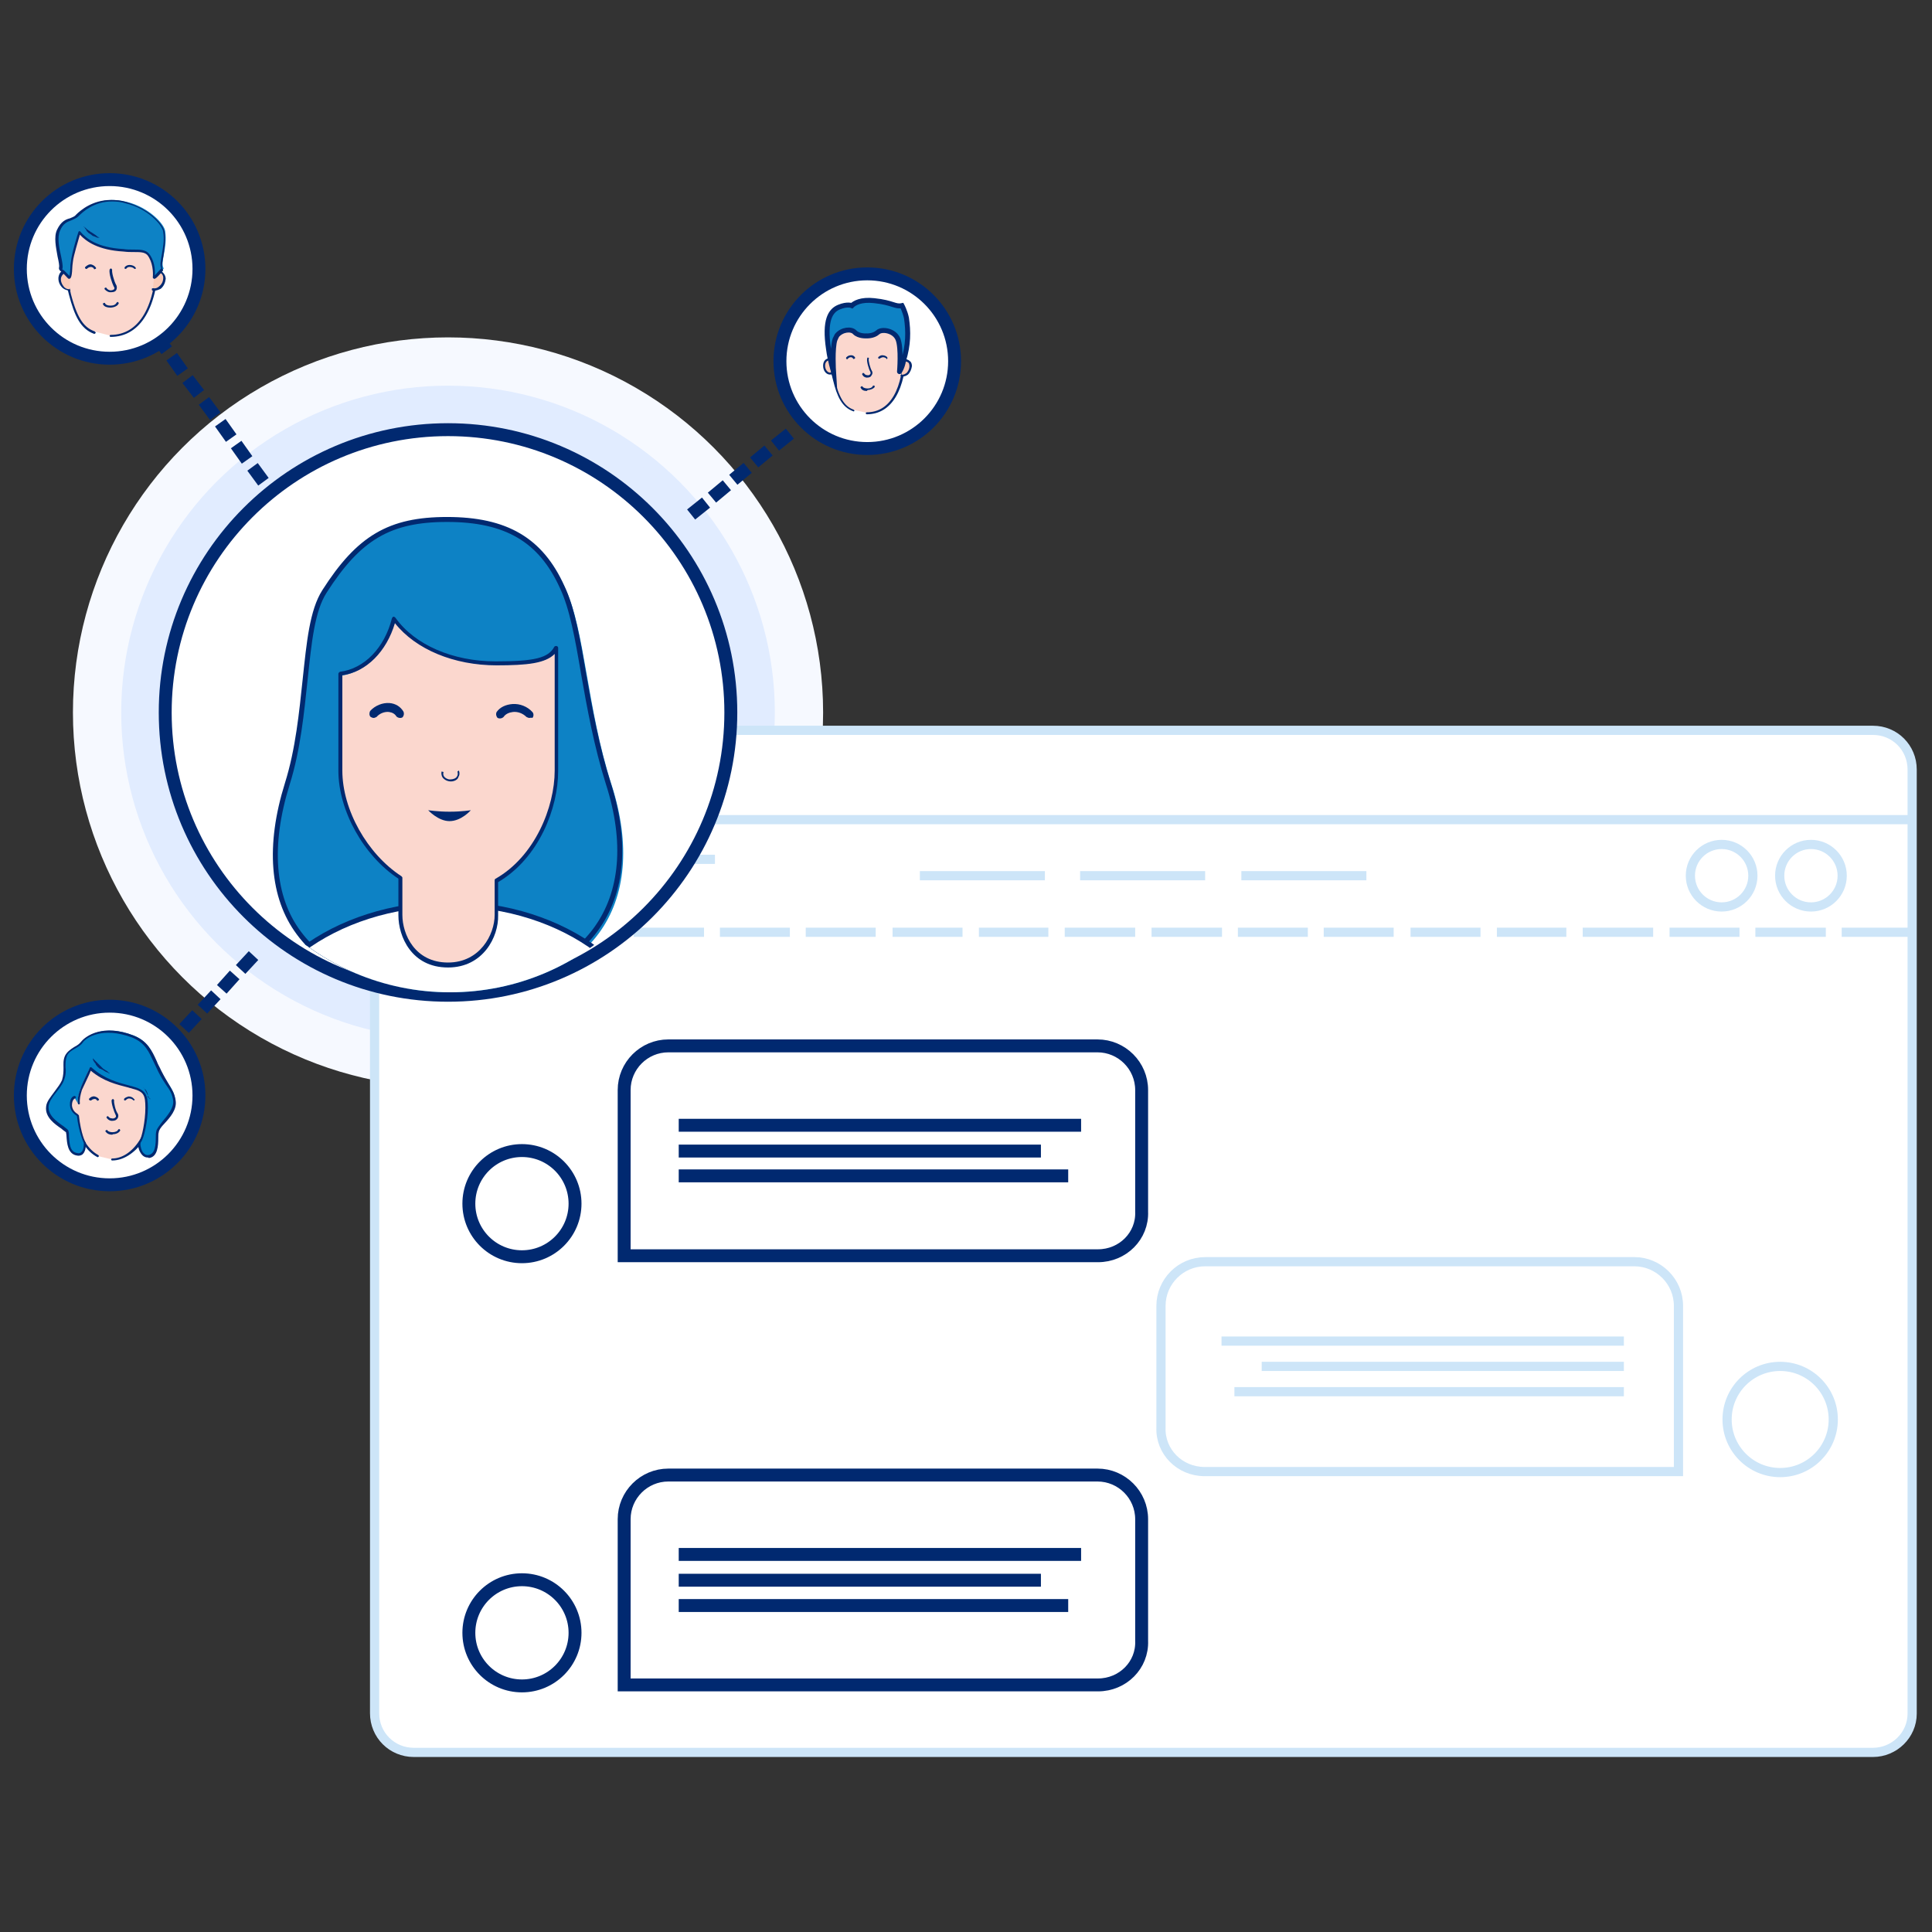 <?xml version="1.0" encoding="utf-8"?>
<!-- Generator: Adobe Illustrator 26.5.0, SVG Export Plug-In . SVG Version: 6.00 Build 0)  -->
<svg version="1.1" id="Calque_1" xmlns="http://www.w3.org/2000/svg" xmlns:xlink="http://www.w3.org/1999/xlink" x="0px" y="0px"
	 viewBox="0 0 389.4 389.4" style="enable-background:new 0 0 389.4 389.4;" xml:space="preserve">
<rect x="0" y="0" width="389.4" height="389.4" fill="#333333" stroke="none"/>
<style type="text/css">
	.st0{fill:#F6F9FF;}
	.st1{fill:#E1ECFF;stroke:#E1ECFF;stroke-width:2.739;stroke-miterlimit:22.222;}
	.st2{fill:#FFFFFF;stroke:#CDE5F8;stroke-width:1.853;stroke-miterlimit:10;}
	.st3{fill:none;stroke:#CDE5F8;stroke-width:1.853;stroke-miterlimit:10;}
	.st4{fill:#F7CDCD;}
	.st5{fill:#F7F7CD;}
	.st6{fill:#D8F7CD;}
	.st7{fill:#FFFFFF;stroke:#012970;stroke-width:2.603;stroke-miterlimit:10;}
	.st8{fill:none;stroke:#012970;stroke-width:2.603;stroke-miterlimit:10;}
	.st9{fill:#F2F2F4;}
	.st10{clip-path:url(#SVGID_00000130608034631212525530000000217726215353454507_);}
	.st11{fill:#0D82C5;}
	.st12{fill:none;stroke:#012970;stroke-miterlimit:10;}
	.st13{fill:#FFFFFF;stroke:#012970;stroke-miterlimit:10;}
	.st14{fill:#FBD7CE;}
	.st15{fill:#012970;}
	.st16{fill:#FACAB8;}
	.st17{fill:#0D82C5;stroke:#012970;stroke-miterlimit:10;}
	.st18{fill:#EDEFF0;}
	.st19{fill:#5C5C74;}
	.st20{fill:#0082C8;}
</style>
<circle class="st0" cx="90.3" cy="143.6" r="75.6"/>
<circle class="st1" cx="90.3" cy="143.6" r="64.5"/>
<path id="XMLID_1_" class="st2" d="M377.5,353.2H83.4c-4.4,0-7.9-3.5-7.9-7.9V155.1c0-4.4,3.5-7.9,7.9-7.9h294.1
	c4.4,0,7.9,3.5,7.9,7.9v190.3C385.4,349.7,381.8,353.2,377.5,353.2z"/>
<line id="XMLID_3_" class="st3" x1="75.5" y1="165.2" x2="385.3" y2="165.2"/>
<g id="XMLID_22_">
	<line id="XMLID_4_" class="st3" x1="75.5" y1="187.9" x2="89.6" y2="187.9"/>
	<line id="XMLID_5_" class="st3" x1="92.8" y1="187.9" x2="107" y2="187.9"/>
	<line id="XMLID_6_" class="st3" x1="110.3" y1="187.9" x2="124.3" y2="187.9"/>
	<line id="XMLID_7_" class="st3" x1="127.7" y1="187.9" x2="141.9" y2="187.9"/>
	<line id="XMLID_8_" class="st3" x1="145.1" y1="187.9" x2="159.2" y2="187.9"/>
	<line id="XMLID_9_" class="st3" x1="162.4" y1="187.9" x2="176.5" y2="187.9"/>
	<line id="XMLID_10_" class="st3" x1="179.9" y1="187.9" x2="194" y2="187.9"/>
	<line id="XMLID_11_" class="st3" x1="197.3" y1="187.9" x2="211.3" y2="187.9"/>
	<line id="XMLID_12_" class="st3" x1="214.6" y1="187.9" x2="228.8" y2="187.9"/>
	<line id="XMLID_13_" class="st3" x1="232.1" y1="187.9" x2="246.3" y2="187.9"/>
	<line id="XMLID_14_" class="st3" x1="249.5" y1="187.9" x2="263.6" y2="187.9"/>
	<line id="XMLID_15_" class="st3" x1="266.8" y1="187.9" x2="280.9" y2="187.9"/>
	<line id="XMLID_16_" class="st3" x1="284.3" y1="187.9" x2="298.4" y2="187.9"/>
	<line id="XMLID_17_" class="st3" x1="301.7" y1="187.9" x2="315.7" y2="187.9"/>
	<line id="XMLID_18_" class="st3" x1="319" y1="187.9" x2="333.2" y2="187.9"/>
	<line id="XMLID_19_" class="st3" x1="336.5" y1="187.9" x2="350.6" y2="187.9"/>
	<line id="XMLID_20_" class="st3" x1="353.8" y1="187.9" x2="368" y2="187.9"/>
	<line id="XMLID_21_" class="st3" x1="371.2" y1="187.9" x2="385.3" y2="187.9"/>
</g>
<circle id="XMLID_26_" class="st2" cx="96.8" cy="176.5" r="6.3"/>
<circle id="XMLID_00000120558646194855297400000018166043636921373846_" class="st2" cx="365" cy="176.5" r="6.3"/>
<circle id="XMLID_00000075854160762752694730000013978288709016698538_" class="st2" cx="347" cy="176.5" r="6.3"/>
<circle id="XMLID_00000114051642014884572460000014279742728308498366_" class="st4" cx="84.3" cy="156.2" r="3.1"/>
<circle id="XMLID_00000179623157991068712510000002395698105601208245_" class="st5" cx="94.7" cy="156.2" r="3.1"/>
<circle id="XMLID_00000170264719445468339520000006484152467548312983_" class="st6" cx="105.1" cy="156.2" r="3.1"/>
<circle id="XMLID_00000057857792478385793240000002036698289347734958_" class="st7" cx="105.2" cy="242.6" r="10.7"/>
<line id="XMLID_31_" class="st3" x1="112" y1="173.2" x2="144.1" y2="173.2"/>
<line id="XMLID_00000085248941846951043270000003177042047076839095_" class="st3" x1="112" y1="179.9" x2="131.9" y2="179.9"/>
<line id="XMLID_00000114792753560511601660000009253417718432489617_" class="st3" x1="185.4" y1="176.5" x2="210.6" y2="176.5"/>
<line id="XMLID_00000026848759662957420180000007016971226254738618_" class="st3" x1="217.7" y1="176.5" x2="242.9" y2="176.5"/>
<line id="XMLID_00000098187852567985571060000003170025214266454719_" class="st3" x1="250.2" y1="176.5" x2="275.4" y2="176.5"/>
<path class="st7" d="M221.3,253.1h-95.5v-33.4c0-4.9,4-8.9,8.9-8.9h86.5c4.9,0,8.9,4,8.9,8.9v24.5
	C230.3,249.1,226.3,253.1,221.3,253.1z"/>
<line id="XMLID_00000143612912964526665250000010179446003433139089_" class="st8" x1="136.8" y1="226.8" x2="217.9" y2="226.8"/>
<line id="XMLID_00000121255648522352320820000008650287254164484226_" class="st8" x1="136.8" y1="232" x2="209.8" y2="232"/>
<line id="XMLID_00000165208942795314229190000017021368771400079016_" class="st8" x1="136.8" y1="237" x2="215.3" y2="237"/>
<circle id="XMLID_00000088117415074071188100000013999514266586247311_" class="st3" cx="358.8" cy="286.1" r="10.7"/>
<path class="st3" d="M242.8,296.6h95.5v-33.4c0-4.9-4-8.9-8.9-8.9h-86.5c-4.9,0-8.9,4-8.9,8.9v24.5
	C233.8,292.6,237.8,296.6,242.8,296.6z"/>
<line id="XMLID_00000075130512369806612470000012382573360775764103_" class="st3" x1="246.2" y1="270.3" x2="327.3" y2="270.3"/>
<line id="XMLID_00000061466927185055404750000004120448486184785046_" class="st3" x1="254.3" y1="275.4" x2="327.3" y2="275.4"/>
<line id="XMLID_00000118392782202307000180000000796437737773241766_" class="st3" x1="248.8" y1="280.5" x2="327.3" y2="280.5"/>
<circle id="XMLID_00000085973234539828094150000002937959451201990292_" class="st7" cx="105.2" cy="329.1" r="10.7"/>
<path class="st7" d="M221.3,339.6h-95.5v-33.4c0-4.9,4-8.9,8.9-8.9h86.5c4.9,0,8.9,4,8.9,8.9v24.5
	C230.3,335.6,226.3,339.6,221.3,339.6z"/>
<line id="XMLID_00000134931589537178564580000012140267334834282635_" class="st8" x1="136.8" y1="313.3" x2="217.9" y2="313.3"/>
<line id="XMLID_00000137812502373987030230000001659958843082870161_" class="st8" x1="136.8" y1="318.5" x2="209.8" y2="318.5"/>
<line id="XMLID_00000072974432247493710040000009809642984185988763_" class="st8" x1="136.8" y1="323.6" x2="215.3" y2="323.6"/>
<g>
	<circle id="XMLID_1138_" class="st9" cx="90.3" cy="143.6" r="57"/>
	<circle id="XMLID_382_" class="st7" cx="90.3" cy="143.6" r="57"/>
	<g id="XMLID_1137_">
		<g>
			<g>
				<g>
					<g>
						<g>
							<defs>
								<circle id="SVGID_1_" cx="90.7" cy="151" r="49"/>
							</defs>
							<clipPath id="SVGID_00000001664889397263486660000015077919258556700567_">
								<use xlink:href="#SVGID_1_"  style="overflow:visible;"/>
							</clipPath>
							<g id="XMLID_1120_" style="clip-path:url(#SVGID_00000001664889397263486660000015077919258556700567_);">
								<path id="XMLID_1068_" class="st11" d="M123.3,158.3c7.6,23.8-3.6,41.8-32.9,41.8c-30.9,0-39.9-18-32.6-41.8
									c4.6-15,2.8-31.4,7.5-38.8c6.7-10.6,12.8-14.7,25-14.7c11.6,0,18.9,3.7,23.7,14C117.9,127,118.3,142.9,123.3,158.3z"/>
								<path id="XMLID_1065_" class="st12" d="M90.1,104.7c-11.6,0-17.8,3.7-24.7,14.5c-2.5,3.9-3.1,10.3-3.9,17.8
									c-0.7,6.5-1.4,14-3.6,21c-3.9,12.5-3,22.9,2.3,30c5.5,7.5,15.6,11.2,29.9,11.2c14,0,24.3-4.1,30-11.9
									c5.4-7.4,6.3-17.6,2.5-29.4c-2.4-7.6-3.8-15.4-5-22.2c-1.2-7.1-2.3-13.2-4.3-17.4C109,108.8,102,104.7,90.1,104.7z"/>
								<path id="XMLID_1064_" class="st13" d="M48.5,213.9c0-17.5,18.9-31.7,42.1-31.7s42.1,14.2,42.1,31.7"/>
								<path id="XMLID_1063_" class="st14" d="M100.1,134c-9,0-16.8-3.7-20.6-9c-1.5,6.1-5.7,10.5-10.8,11.2c0,5.6,0,14.6,0,19.5
									c0,7.5,4.7,16.9,12.1,21.6v7.5c0,4.2,2.6,10.1,9.6,10.1c6.7,0,9.8-5.9,9.8-10.1v-7c7.9-4.5,12.1-14.3,12.1-22.1
									c0-7.5,0-24.6,0-24.6c0-0.1,0-0.1,0-0.2C111,133.3,107.8,134,100.1,134z"/>
								<path id="XMLID_1060_" class="st15" d="M90.3,195c-7.4,0-10-6.3-10-10.5v-7.4c-7-4.6-12.1-13.7-12.1-21.8v-19.5
									c0-0.2,0.2-0.3,0.3-0.4c4.9-0.6,9-4.8,10.5-10.8c0.1-0.2,0.2-0.3,0.3-0.3c0.2,0,0.3,0.1,0.4,0.2c3.9,5.5,11.6,8.8,20.2,8.8
									c7.9,0,10.6-0.7,11.8-2.9c0.1-0.2,0.3-0.2,0.5-0.2c0.2,0.1,0.3,0.2,0.3,0.4v0.2v24.6c0,7.4-3.8,17.5-12.1,22.4v6.7
									C100.5,188.8,97.4,195,90.3,195z M69,136.1v19.2c0,7.9,5,16.8,11.9,21.3c0.1,0.1,0.2,0.2,0.2,0.3v7.5c0,3.9,2.5,9.6,9.2,9.6
									c6.4,0,9.4-5.6,9.4-9.6v-7c0-0.1,0.1-0.3,0.2-0.3c7.9-4.5,11.9-14.4,11.9-21.8v-23.5c-1.9,1.9-5.5,2.3-11.7,2.3
									c-8.6,0-16.3-3.2-20.5-8.5C77.9,131.3,73.9,135.4,69,136.1z"/>
								<g id="XMLID_1058_">
									<path id="XMLID_1059_" class="st15" d="M94.9,163.3c0,0-1.9,2.2-4.3,2.2c-2.3,0-4.3-2.2-4.3-2.2s1.9,0.3,4.3,0.3
										C93.1,163.6,94.9,163.3,94.9,163.3z"/>
								</g>
								<g id="XMLID_1035_">
									<path id="XMLID_1057_" class="st15" d="M90.9,157.5L90.9,157.5c-0.7,0-1.3-0.3-1.7-0.8c-0.2-0.3-0.3-0.8-0.2-1.2l0.4,0.1
										c-0.1,0.3-0.1,0.6,0.1,0.9c0.2,0.3,0.7,0.6,1.2,0.6c0.6,0,1.2-0.2,1.4-0.6c0.2-0.3,0.2-0.6,0.1-1l0.3-0.2
										c0.2,0.6,0.1,1-0.1,1.3C92.3,157.1,91.6,157.5,90.9,157.5z"/>
								</g>
								<g id="XMLID_1033_">
									<path id="XMLID_1034_" class="st15" d="M75.3,144.7c-0.2,0-0.4-0.1-0.6-0.2c-0.3-0.3-0.3-0.8-0.1-1.2
										c1-1.1,2.5-1.7,3.9-1.6c1.2,0.1,2.2,0.7,2.8,1.7c0.2,0.4,0.1,0.9-0.2,1.2c-0.4,0.2-0.9,0.1-1.2-0.2
										c-0.3-0.5-0.8-0.8-1.5-0.9c-0.9-0.1-1.9,0.3-2.5,1C75.7,144.6,75.5,144.7,75.3,144.7z"/>
								</g>
								<g id="XMLID_1029_">
									<path id="XMLID_1031_" class="st15" d="M106.7,144.7c-0.2,0-0.4-0.1-0.6-0.2c-0.7-0.7-1.7-1.1-2.7-1
										c-0.8,0.1-1.5,0.4-1.9,1c-0.3,0.3-0.8,0.4-1.2,0.2c-0.3-0.3-0.4-0.8-0.2-1.2c0.7-1,1.9-1.5,3.2-1.6c1.5-0.1,3,0.5,4,1.6
										c0.3,0.3,0.3,0.9,0,1.2C107.1,144.6,106.9,144.7,106.7,144.7z"/>
								</g>
							</g>
						</g>
					</g>
				</g>
			</g>
		</g>
	</g>
	<g id="XMLID_1140_">
		<line id="XMLID_1141_" class="st8" x1="53.1" y1="97.1" x2="50.9" y2="94.1"/>
		<line id="XMLID_1142_" class="st8" x1="49.8" y1="92.7" x2="47.6" y2="89.6"/>
		<line id="XMLID_1143_" class="st8" x1="46.6" y1="88.3" x2="44.4" y2="85.2"/>
		<line id="XMLID_1144_" class="st8" x1="43.4" y1="83.9" x2="41.1" y2="80.8"/>
		<line id="XMLID_1145_" class="st8" x1="40.1" y1="79.4" x2="37.8" y2="76.4"/>
		<line id="XMLID_1146_" class="st8" x1="36.8" y1="75" x2="34.6" y2="71.9"/>
		<line id="XMLID_1147_" class="st8" x1="33.6" y1="70.6" x2="31.3" y2="67.5"/>
		<path id="XMLID_371_" class="st7" d="M30.3,66.2"/>
	</g>
	<g id="XMLID_361_">
		<path id="XMLID_370_" class="st7" d="M32.1,212.5"/>
		<line id="XMLID_369_" class="st8" x1="33.2" y1="211.3" x2="35.9" y2="208.5"/>
		<line id="XMLID_368_" class="st8" x1="37.1" y1="207.3" x2="39.7" y2="204.5"/>
		<line id="XMLID_366_" class="st8" x1="40.8" y1="203.4" x2="43.5" y2="200.5"/>
		<line id="XMLID_364_" class="st8" x1="44.7" y1="199.4" x2="47.3" y2="196.5"/>
		<line id="XMLID_363_" class="st8" x1="48.5" y1="195.4" x2="51.1" y2="192.6"/>
		<path id="XMLID_362_" class="st7" d="M52.2,191.4"/>
	</g>
	<g id="XMLID_353_">
		<path id="XMLID_360_" class="st7" d="M138,104.8"/>
		<line id="XMLID_359_" class="st8" x1="139.3" y1="103.7" x2="142.3" y2="101.3"/>
		<line id="XMLID_358_" class="st8" x1="143.5" y1="100.3" x2="146.5" y2="97.8"/>
		<line id="XMLID_357_" class="st8" x1="147.8" y1="96.7" x2="150.7" y2="94.3"/>
		<line id="XMLID_356_" class="st8" x1="152" y1="93.2" x2="154.9" y2="90.8"/>
		<line id="XMLID_355_" class="st8" x1="156.2" y1="89.8" x2="159.2" y2="87.4"/>
		<path id="XMLID_354_" class="st7" d="M160.5,86.3"/>
	</g>
	<circle id="XMLID_352_" class="st7" cx="174.8" cy="72.8" r="17.6"/>
	<g id="XMLID_347_">
		<g id="XMLID_350_">
			<path id="XMLID_351_" class="st16" d="M168.6,73.7c0,0.9-0.6,1.6-1.3,1.6s-1.3-0.7-1.3-1.6s0.6-1.3,1.3-1.3
				C168,72.4,168.6,72.8,168.6,73.7z"/>
		</g>
		<g id="XMLID_348_">
			<path id="XMLID_349_" class="st15" d="M167.3,75.5c-0.8,0-1.4-0.8-1.4-1.8s0.6-1.5,1.4-1.5s1.4,0.6,1.4,1.5
				C168.8,74.6,168.2,75.5,167.3,75.5z M167.3,72.6c-0.6,0-1,0.4-1,1.1c0,0.8,0.5,1.4,1,1.4s1-0.6,1-1.4
				C168.4,73,168,72.6,167.3,72.6z"/>
		</g>
	</g>
	<g id="XMLID_345_">
		<path id="XMLID_346_" class="st14" d="M172,82.6c-2.2-0.8-3.2-3-4-6.3c-0.5-1.9-0.7-3.1-0.7-5.4c0-5.5,2.9-7.6,7.4-7.6
			s7.6,1.2,7.6,6.7c0,8.3-2.7,13.2-7.6,13.2"/>
	</g>
	<g id="XMLID_343_">
		<path id="XMLID_344_" class="st15" d="M174.7,83.5c-0.1,0-0.2-0.1-0.2-0.2s0.1-0.2,0.2-0.2c4.7,0,7.4-4.7,7.4-12.9
			c0-5.4-3-6.5-7.4-6.5c-2.3,0-4.1,0.6-5.3,1.7c-1.3,1.2-1.9,3.1-1.9,5.7c0,2.3,0.2,3.6,0.7,5.4c1.1,4.3,2.3,5.5,3.9,6.1
			c0.1,0.1,0.2,0.2,0.1,0.2c-0.1,0.1-0.2,0.2-0.2,0.1c-2.3-0.8-3.3-3-4.1-6.3c-0.5-1.9-0.7-3-0.7-5.5c0-5.2,2.5-7.8,7.6-7.8
			c4.1,0,7.9,0.8,7.9,6.9C182.6,78.6,179.7,83.5,174.7,83.5z"/>
	</g>
	<g id="XMLID_341_">
		<path id="XMLID_342_" class="st15" d="M174.8,76.1c-0.1,0-0.2,0-0.2,0c-0.6-0.1-0.8-0.6-0.8-0.6c-0.1-0.1,0-0.2,0.1-0.3
			c0.1-0.1,0.2,0,0.3,0.1c0,0,0.2,0.3,0.5,0.3c0.3,0.1,0.6,0,0.7-0.2c0.1-0.1,0.1-0.3,0-0.5c-0.3-0.5-0.8-2.2-0.6-2.7
			c0-0.1,0.1-0.2,0.2-0.1c0.1,0,0.2,0.1,0.1,0.2c-0.1,0.4,0.3,1.9,0.6,2.4c0.2,0.3,0.2,0.6,0,0.9C175.5,76,175.2,76.1,174.8,76.1z"
			/>
	</g>
	<g id="XMLID_339_">
		<path id="XMLID_340_" class="st15" d="M170.7,72.4c-0.1,0-0.1,0-0.1-0.1c-0.1-0.1-0.1-0.2,0-0.3c0.3-0.3,0.6-0.4,1-0.4
			c0.3,0,0.6,0.2,0.7,0.4c0.1,0.1,0.1,0.2-0.1,0.3c-0.1,0.1-0.2,0.1-0.3-0.1c-0.1-0.1-0.2-0.2-0.4-0.2s-0.5,0.1-0.6,0.3
			C170.8,72.4,170.8,72.4,170.7,72.4z"/>
	</g>
	<g id="XMLID_337_">
		<path id="XMLID_338_" class="st15" d="M178.8,72.4c-0.1,0-0.1,0-0.1-0.1c-0.2-0.2-0.5-0.3-0.7-0.3s-0.4,0.1-0.6,0.2
			c-0.1,0.1-0.2,0.1-0.3,0.1c-0.1-0.1-0.1-0.2-0.1-0.3c0.2-0.2,0.5-0.4,0.8-0.4s0.8,0.1,1,0.4c0.1,0.1,0.1,0.2,0,0.3
			C178.8,72.4,178.8,72.4,178.8,72.4z"/>
	</g>
	<g id="XMLID_335_">
		<path id="XMLID_336_" class="st15" d="M174.7,78.8c-0.6,0-1-0.2-1.2-0.6c-0.1-0.1-0.1-0.2,0.1-0.3c0.1-0.1,0.2-0.1,0.3,0.1
			c0.2,0.2,0.6,0.3,1,0.3c0.5,0,0.9-0.2,1-0.5c0.1-0.1,0.2-0.1,0.3-0.1c0.1,0.1,0.1,0.2,0.1,0.3c-0.2,0.3-0.8,0.6-1.4,0.6
			C174.7,78.8,174.7,78.8,174.7,78.8z"/>
	</g>
	<g id="XMLID_330_">
		<g id="XMLID_333_">
			<path id="XMLID_334_" class="st16" d="M181.7,75.7c1,0.1,1.9-1,1.9-1.9c0.1-1-0.9-1.3-1.6-1.2"/>
		</g>
		<g id="XMLID_331_">
			<path id="XMLID_332_" class="st15" d="M181.8,75.9c-0.1,0-0.1,0-0.1,0c-0.1,0-0.2-0.1-0.2-0.2s0.1-0.2,0.2-0.2
				c0.5,0.1,0.8-0.2,1-0.3c0.3-0.3,0.6-0.8,0.6-1.4c0-0.3-0.1-0.6-0.2-0.7c-0.2-0.2-0.7-0.3-1.1-0.3c-0.1,0-0.2-0.1-0.2-0.2
				s0.1-0.2,0.2-0.2c0.6-0.1,1.1,0.1,1.4,0.4c0.3,0.2,0.4,0.6,0.4,1c-0.1,0.6-0.3,1.2-0.8,1.7C182.6,75.8,182.2,75.9,181.8,75.9z"/>
		</g>
	</g>
	<path id="XMLID_329_" class="st17" d="M182.1,72.7c1-3.2,1-5.9,0.6-8.6c-0.3-1.4-0.9-2.5-0.9-2.5c-1.4,0.3-1.8-0.6-5.6-1
		c-2.7-0.3-4,0.5-4.5,1c0,0-0.9-0.4-2.6,0.3s-3,2.6-2.1,8.5c0.3,2.3,1,4.5,1,4.5s-0.3-4.7,0.3-6.5c0.1-0.1,0.1-0.2,0.1-0.2l0.3-0.6
		c1-1.2,2.9-1.4,3.6-0.6c0.8,0.8,2.3,0.7,2.3,0.7s1.4,0.1,2.3-0.7c0.8-0.8,3.4-0.4,4.1,1.4s0.3,6.5,0.3,6.5S181.9,74,182.1,72.7z"/>
	<circle id="XMLID_328_" class="st7" cx="22.1" cy="54.2" r="18"/>
	<circle id="XMLID_588_" class="st7" cx="22.1" cy="220.8" r="18"/>
	<g id="XMLID_00000049196255618907781820000014484095470498970757_">
		<g id="XMLID_326_">
			<path id="XMLID_327_" class="st14" d="M19,66.8c-2.8-1-3.9-3.8-5-7.6c-0.6-2.3-0.8-3.9-0.8-6.7c0-6.7,3.5-9.3,9.2-9.3
				c5.6,0,9.4,1.4,9.4,8.3c0,10.2-3.4,16.2-9.4,16.2"/>
		</g>
		<g id="XMLID_324_">
			<path id="XMLID_325_" class="st15" d="M22.3,67.9c-0.1,0-0.2-0.1-0.2-0.2s0.1-0.2,0.2-0.2c5.8,0,9.2-5.9,9.2-15.9
				c0-6.7-3.7-8-9.2-8c-2.9,0-5,0.6-6.5,2.1c-1.6,1.4-2.3,3.9-2.3,7c0,2.9,0.3,4.4,0.8,6.6c1.4,5.4,2.9,6.8,4.8,7.5
				c0.1,0.1,0.2,0.2,0.2,0.3c-0.1,0.1-0.2,0.2-0.3,0.2c-2.8-1-4-3.7-5.1-7.9c-0.6-2.2-0.9-3.8-0.9-6.7c0-6.4,3-9.5,9.4-9.5
				c5,0,9.6,1,9.6,8.5C31.9,61.8,28.4,67.9,22.3,67.9z"/>
		</g>
		<g id="XMLID_322_">
			<path id="XMLID_323_" class="st15" d="M22.4,58.9c-0.1,0-0.2,0-0.3,0c-0.6-0.1-1-0.6-1-0.6c-0.1-0.1,0-0.3,0.1-0.3
				c0.1-0.1,0.3,0,0.3,0.1c0,0,0.2,0.3,0.6,0.4c0.4,0.1,0.8-0.1,0.9-0.2c0.1-0.2,0.1-0.3-0.1-0.6c-0.3-0.6-1-2.6-0.8-3.4
				c0.1-0.1,0.2-0.2,0.3-0.2c0.1,0.1,0.2,0.2,0.2,0.3c-0.1,0.5,0.4,2.3,0.8,3c0.2,0.3,0.2,0.8,0,1.1C23.3,58.7,23,58.9,22.4,58.9z"
				/>
		</g>
		<g id="XMLID_320_">
			<path id="XMLID_321_" class="st15" d="M17.4,54.2c-0.1,0-0.1,0-0.2-0.1s-0.1-0.2,0-0.3c0.3-0.3,0.8-0.6,1.2-0.5
				c0.3,0.1,0.6,0.2,0.9,0.6c0.1,0.1,0.1,0.3-0.1,0.3c-0.1,0.1-0.3,0.1-0.3-0.1c-0.1-0.2-0.3-0.2-0.5-0.3c-0.3,0-0.6,0.1-0.8,0.3
				C17.5,54.2,17.5,54.2,17.4,54.2z"/>
		</g>
		<g id="XMLID_318_">
			<path id="XMLID_319_" class="st15" d="M27.2,54.2c-0.1,0-0.1,0-0.2-0.1c-0.2-0.2-0.6-0.3-0.9-0.3c-0.2,0-0.5,0.1-0.6,0.3
				c-0.1,0.1-0.2,0.1-0.3,0.1c-0.1-0.1-0.1-0.2-0.1-0.3c0.2-0.3,0.6-0.5,1-0.5c0.5,0,1,0.2,1.2,0.5c0.1,0.1,0.1,0.2,0,0.3
				C27.4,54.2,27.3,54.2,27.2,54.2z"/>
		</g>
		<g id="XMLID_316_">
			<path id="XMLID_317_" class="st15" d="M22.2,62c-0.6,0-1.2-0.2-1.4-0.6c-0.1-0.1-0.1-0.3,0.1-0.3c0.1-0.1,0.3-0.1,0.3,0.1
				c0.2,0.3,0.6,0.4,1.1,0.4c0.6,0,1-0.2,1.2-0.6c0.1-0.1,0.2-0.2,0.3-0.1c0.1,0.1,0.2,0.2,0.1,0.3C23.7,61.7,22.9,62,22.2,62
				C22.3,62,22.2,62,22.2,62z"/>
		</g>
		<g id="XMLID_311_">
			<g id="XMLID_314_">
				<path id="XMLID_315_" class="st16" d="M14,58.4c-1.3-0.1-2.1-1.4-1.9-2.5s1.3-1.4,2.2-1.2"/>
			</g>
			<g id="XMLID_312_">
				<path id="XMLID_313_" class="st15" d="M14,58.6L14,58.6c-0.6-0.1-1.2-0.3-1.6-0.8c-0.5-0.6-0.7-1.3-0.6-2
					c0.1-0.5,0.3-0.9,0.6-1.1c0.5-0.3,1.2-0.4,1.9-0.2c0.1,0.1,0.2,0.2,0.2,0.3c-0.1,0.1-0.2,0.2-0.3,0.2c-0.5-0.1-1-0.1-1.4,0.2
					c-0.2,0.2-0.4,0.4-0.5,0.8c-0.1,0.6,0.1,1.2,0.5,1.7c0.2,0.3,0.6,0.6,1.2,0.6c0.1,0,0.2,0.1,0.2,0.3
					C14.3,58.6,14.2,58.6,14,58.6z"/>
			</g>
		</g>
		<g id="XMLID_306_">
			<g id="XMLID_309_">
				<path id="XMLID_310_" class="st16" d="M30.8,58.3c1.4,0.1,2.2-1.2,2.3-2.3s-1-1.6-1.9-1.4"/>
			</g>
			<g id="XMLID_307_">
				<path id="XMLID_308_" class="st15" d="M31,58.6c-0.1,0-0.1,0-0.2,0s-0.2-0.1-0.2-0.3s0.1-0.2,0.3-0.2c0.6,0.1,1-0.2,1.2-0.4
					c0.5-0.4,0.8-1,0.8-1.7c0-0.3-0.1-0.6-0.3-0.8c-0.3-0.3-0.8-0.4-1.4-0.3c-0.1,0-0.2-0.1-0.3-0.2c0-0.1,0.1-0.2,0.2-0.3
					c0.6-0.1,1.4,0.1,1.8,0.6c0.3,0.3,0.5,0.8,0.5,1.2c-0.1,0.8-0.4,1.5-1,2C32,58.4,31.5,58.6,31,58.6z"/>
			</g>
		</g>
		<g id="XMLID_304_">
			<path id="XMLID_305_" class="st11" d="M16,46.8c1.3,1.4,3.6,3.2,9,3.6c2.4,0.2,4.1-0.2,4.9,0.8c1.1,1.4,1.3,3.4,1.2,4.7
				C31,56.5,33,54.1,33,54.1c-0.8-1.2,0.8-3.9,0.3-7.5c-0.2-1.5-3.3-4.8-7.7-5.9c-5.5-1.4-8.5,1.3-9.9,2.6c-1.1,1-2.6,0.6-3.8,3
				c-1,2.2,0.7,6.3,0.4,7.6c-0.1,0.6,0.4,0.4,1.6,1.9c0.5,0.6,0.6-1.8,0.6-3.1C14.6,51.3,16,46.8,16,46.8z"/>
		</g>
		<g id="XMLID_302_">
			<path id="XMLID_303_" class="st15" d="M31.1,56.2c-0.1,0-0.2-0.1-0.2-0.1c-0.1-0.1-0.1-0.1-0.1-0.2c0.1-1,0-3.1-1.1-4.5
				c-0.6-0.6-1.4-0.6-2.9-0.6c-0.6,0-1.1,0-1.9-0.1c-5.1-0.3-7.5-2-8.8-3.4c-0.3,1.1-1.3,4.3-1.4,5.4c0,0.2-0.1,0.6-0.1,0.8
				c-0.1,2-0.2,2.7-0.7,2.7l0,0c-0.1,0-0.2-0.1-0.3-0.2c-0.6-0.6-0.9-1-1.2-1.2s-0.6-0.5-0.5-0.9s-0.1-1.3-0.3-2.2
				c-0.3-1.8-0.8-3.9-0.1-5.4c0.8-1.7,1.8-2.1,2.6-2.3c0.4-0.2,0.9-0.3,1.2-0.7c1-1,3.4-3,7.1-3c1,0,2,0.1,3,0.4
				c1.9,0.6,3.9,1.5,5.5,2.9c1.4,1.2,2.2,2.4,2.3,3.3c0.2,1.9-0.1,3.5-0.3,4.9c-0.2,1.1-0.4,2.1-0.1,2.5c0.1,0.1,0.1,0.2,0,0.3
				C31.5,56.2,31.2,56.2,31.1,56.2z M22.6,40.6c-3.6,0-5.8,2-6.8,3c-0.4,0.4-1,0.6-1.4,0.8c-0.8,0.3-1.7,0.6-2.3,2.1
				c-0.6,1.3-0.2,3.4,0.2,5.1c0.2,1,0.4,1.9,0.3,2.5c-0.1,0.2-0.1,0.2,0.3,0.4c0.2,0.2,0.6,0.6,1.1,1.1c0.1-0.4,0.2-1.4,0.2-2.1
				c0-0.3,0.1-0.6,0.1-0.8c0.1-1.4,1.4-5.7,1.5-5.9c0-0.1,0.1-0.2,0.2-0.2s0.2,0,0.2,0.1c1.2,1.4,3.4,3.2,8.7,3.5
				c0.6,0.1,1.2,0.1,1.8,0.1c1.5,0,2.6,0,3.3,0.8c1.1,1.3,1.3,3.2,1.2,4.4c0.3-0.3,0.8-0.9,1.3-1.4c-0.3-0.6-0.1-1.6,0.1-2.7
				c0.2-1.3,0.6-2.9,0.3-4.7c-0.2-1.4-3.2-4.7-7.5-5.7C24.5,40.7,23.5,40.6,22.6,40.6z"/>
		</g>
		<g id="XMLID_300_">
			<path id="XMLID_301_" class="st15" d="M16.8,45.6l0.1,0.1c0,0,0.1,0.1,0.2,0.1c0.1,0.1,0.1,0.1,0.2,0.2c0.1,0.1,0.2,0.1,0.2,0.2
				c0.1,0.1,0.2,0.1,0.3,0.2s0.2,0.1,0.3,0.2c0.1,0.1,0.2,0.2,0.3,0.2c0.1,0.1,0.2,0.1,0.3,0.2c0.1,0.1,0.2,0.1,0.3,0.2
				c0.1,0.1,0.2,0.1,0.3,0.2c0.1,0.1,0.2,0.1,0.2,0.2c0.1,0.1,0.2,0.1,0.2,0.1c0.1,0.1,0.1,0.1,0.2,0.1c0.1,0.1,0.2,0.1,0.2,0.1
				s-0.1,0-0.2,0s-0.1,0-0.2,0s-0.2,0-0.3-0.1c-0.1,0-0.2-0.1-0.3-0.1c-0.1-0.1-0.2-0.1-0.3-0.1c-0.1-0.1-0.2-0.1-0.3-0.2
				s-0.2-0.2-0.3-0.2C18.1,47.1,18,47,17.9,47c-0.1-0.1-0.2-0.2-0.3-0.3s-0.2-0.2-0.2-0.3s-0.1-0.2-0.2-0.3s-0.1-0.2-0.1-0.2
				C17,45.8,17,45.8,17,45.7C16.8,45.6,16.8,45.6,16.8,45.6z"/>
		</g>
	</g>
	<g id="XMLID_402_">
		<g id="XMLID_408_">
			<path id="XMLID_409_" class="st18" d="M32.4,221.9c0,1-0.6,1.9-1.4,1.9s-1.8-0.8-1.8-1.9c0-1,1-1.9,1.8-1.9
				C31.7,220,32.4,220.9,32.4,221.9z"/>
		</g>
		<g id="XMLID_403_">
			<path id="XMLID_404_" class="st19" d="M30.9,224c-1,0-2-0.9-2-2.1s1-2.1,2-2.1s1.7,1,1.7,2.1C32.7,223,31.9,224,30.9,224z
				 M30.9,220.3c-0.7,0-1.5,0.7-1.5,1.6s0.8,1.6,1.5,1.6s1.2-0.7,1.2-1.6C32.2,221,31.6,220.3,30.9,220.3z"/>
		</g>
	</g>
	<g id="XMLID_394_">
		<g id="XMLID_399_">
			<path id="XMLID_401_" class="st18" d="M15.9,223.5c0,1-0.7,1.9-1.7,1.9c-0.9,0-1.9-0.9-1.9-1.9s1-1.9,1.9-1.9
				C15.2,221.6,15.9,222.4,15.9,223.5z"/>
		</g>
		<g id="XMLID_395_">
			<path id="XMLID_396_" class="st19" d="M14.3,225.7c-1,0-2.2-1-2.2-2.2s1.2-2.2,2.2-2.2s1.9,1,1.9,2.2
				C16.2,224.8,15.3,225.7,14.3,225.7z M14.3,221.8c-0.8,0-1.7,0.8-1.7,1.7s1,1.7,1.7,1.7c0.8,0,1.4-0.8,1.4-1.7
				S15,221.8,14.3,221.8z"/>
		</g>
	</g>
	<g id="XMLID_392_">
		<path id="XMLID_393_" class="st14" d="M19.7,233c-2-1-3.4-3.4-4.4-6.8c-0.6-2-2.3-1.9-2.3-4.5c0-6.1,4.7-9.8,9.6-9.8
			c5,0,8.3,1.3,8.3,7.4c0,9.2-4.1,14.4-8.3,14.4"/>
	</g>
	<g id="XMLID_390_">
		<path id="XMLID_391_" class="st15" d="M22.6,233.9c-0.1,0-0.2-0.1-0.2-0.2s0.1-0.2,0.2-0.2c3.9,0,8.1-5,8.1-14.2
			c0-5.9-3.2-7.1-8.1-7.1c-4.6,0-9.4,3.4-9.4,9.5c0,1.4,0.6,1.9,1.1,2.5c0.5,0.5,1,1,1.2,1.9c0.9,3.4,2.3,5.6,4.3,6.7
			c0.1,0.1,0.2,0.2,0.1,0.3s-0.2,0.2-0.3,0.1c-2.1-1.1-3.6-3.4-4.5-7c-0.2-0.8-0.6-1.2-1-1.7c-0.6-0.6-1.2-1.3-1.2-2.8
			c0-3,1-5.5,3-7.3c1.9-1.7,4.3-2.6,6.9-2.6c4.5,0,8.6,1,8.6,7.6c0,4.3-0.9,8-2.6,10.7C27,232.5,24.8,233.9,22.6,233.9z"/>
	</g>
	<g id="XMLID_388_">
		<path id="XMLID_389_" class="st15" d="M22.7,225.9c-0.1,0-0.2,0-0.3,0c-0.6-0.1-0.9-0.6-0.9-0.6c-0.1-0.1,0-0.2,0.1-0.3
			s0.2,0,0.3,0.1c0,0,0.2,0.3,0.6,0.3c0.3,0.1,0.6,0,0.8-0.2c0.1-0.1,0.1-0.3,0-0.5c-0.3-0.6-0.9-2.3-0.8-3c0.1-0.1,0.2-0.2,0.3-0.2
			c0.1,0.1,0.2,0.2,0.2,0.3c-0.1,0.4,0.3,2.1,0.7,2.6c0.2,0.3,0.2,0.7,0,1C23.5,225.7,23.2,225.9,22.7,225.9z"/>
	</g>
	<g id="XMLID_386_">
		<path id="XMLID_387_" class="st20" d="M15.7,222.4c-0.1-1,0.2-1.9,0.5-2.8c0.3-1.1,1.9-4.3,1.9-4.3c2.9,2.6,5.9,3.2,8.5,3.9
			c2.5,0.6,2.9,1.5,2.9,4.1s-0.8,6.1-1.3,6.7c-0.5,0.7,0.2,3.1,1.8,2.9c2.2-0.3,1.6-3.6,1.9-5c0.2-1.2,3.9-3.8,3.4-6.3
			c-0.3-2.2-1.3-2.7-3-5.9c-1.5-3-1.9-5.6-5.4-7c-5.8-2.2-9.3-0.1-10.3,1.2c-0.9,1.1-2.6,1.4-3.2,2.8c-0.8,1.7,0.2,3-0.6,4.9
			s-3,3.6-3.2,5.3c-0.3,2.9,3.8,4.5,4,5.1c0.2,0.8-0.3,4.2,1.9,4.6c1.9,0.3,1.6-2.2,1.6-2.2s-1-1.9-1.4-5.6c0,0-1.3-0.5-1.4-1.9
			c-0.1-1.4,0.7-1.7,0.7-1.7"/>
	</g>
	<g id="XMLID_384_">
		<path id="XMLID_385_" class="st15" d="M29.8,233.3c-0.6,0-1.1-0.3-1.5-1c-0.5-0.8-0.6-1.9-0.2-2.3c0.5-0.7,1.2-4.1,1.2-6.7
			s-0.3-3.3-2.7-3.9c-0.2-0.1-0.5-0.1-0.7-0.2c-2.3-0.6-5-1.2-7.6-3.4c-0.3,0.8-1.4,3-1.8,3.9c-0.3,1-0.5,1.9-0.4,2.7
			c0,0.1-0.1,0.2-0.2,0.2c-0.1,0-0.2-0.1-0.2-0.2c-0.1-0.9,0.1-1.9,0.5-2.9c0.3-1.1,1.9-4.2,1.9-4.3c0.1-0.1,0.1-0.1,0.2-0.1
			s0.1,0,0.2,0.1c2.6,2.3,5.3,3,7.6,3.6c0.2,0.1,0.5,0.1,0.7,0.2c2.6,0.7,3,1.7,3,4.3s-0.8,6.2-1.4,6.9c-0.2,0.3-0.1,1.1,0.3,1.9
			c0.2,0.3,0.6,0.8,1.2,0.7c1.4-0.2,1.5-2.1,1.5-3.6c0-0.4,0-0.8,0.1-1.2c0.1-0.5,0.6-1.1,1.2-1.9c1-1.2,2.4-2.8,2.2-4.3
			c-0.2-1.3-0.6-2-1.4-3.1c-0.4-0.6-1-1.5-1.6-2.7c-0.3-0.6-0.6-1.3-0.9-1.9c-1-2.1-1.7-3.9-4.4-5c-5.9-2.2-9.2,0-9.9,1
			c-0.4,0.6-1,0.9-1.5,1.2c-0.7,0.4-1.4,0.8-1.7,1.5c-0.3,0.8-0.3,1.4-0.3,2.2c0.1,0.8,0.1,1.7-0.3,2.7c-0.3,0.9-1,1.7-1.6,2.5
			c-0.8,1-1.4,1.9-1.5,2.7c-0.2,1.9,1.7,3.2,3,4.1c0.6,0.5,1,0.7,1,1c0.1,0.2,0.1,0.6,0.1,1c0.1,1.3,0.1,3.2,1.7,3.4
			c0.3,0.1,0.6,0,0.8-0.2c0.5-0.4,0.5-1.4,0.5-1.8c-0.1-0.3-1-2.1-1.4-5.5c-0.3-0.2-1.3-0.8-1.4-2.1c-0.1-1.7,0.8-1.9,0.9-1.9
			c0.1-0.1,0.2,0.1,0.3,0.2s-0.1,0.2-0.2,0.3c0,0-0.6,0.2-0.6,1.4c0.1,1.3,1.2,1.7,1.2,1.8c0.1,0.1,0.1,0.1,0.2,0.2
			c0.4,3.7,1.3,5.5,1.4,5.5v0.1c0,0.1,0.1,1.5-0.6,2.2c-0.3,0.3-0.8,0.4-1.2,0.3c-1.9-0.3-2-2.6-2.1-3.9c0-0.3-0.1-0.7-0.1-0.8
			c-0.1-0.1-0.6-0.4-0.9-0.7c-1.3-0.9-3.4-2.3-3.1-4.5c0.1-1,0.9-1.9,1.7-3c0.6-0.8,1.2-1.6,1.5-2.3c0.3-1,0.3-1.8,0.3-2.5
			s-0.1-1.5,0.3-2.4c0.4-0.8,1.1-1.3,1.9-1.8c0.6-0.3,1-0.6,1.4-1.1c0.9-1.1,4.4-3.6,10.5-1.2c2.8,1.1,3.7,3,4.7,5.2
			c0.2,0.6,0.6,1.2,0.9,1.9c0.6,1.2,1.1,2,1.5,2.7c0.7,1.2,1.2,1.9,1.4,3.3c0.3,1.8-1.1,3.4-2.3,4.7c-0.6,0.6-1.1,1.3-1.1,1.7
			c-0.1,0.3-0.1,0.6-0.1,1.1c0,1.6-0.1,3.9-1.9,4.1C29.9,233.3,29.9,233.3,29.8,233.3z"/>
	</g>
	<g id="XMLID_381_">
		<path id="XMLID_383_" class="st15" d="M18.2,221.8c-0.1,0-0.1,0-0.2-0.1s-0.1-0.2,0-0.3c0.3-0.3,0.7-0.5,1.1-0.4
			c0.3,0.1,0.6,0.2,0.8,0.5c0.1,0.1,0.1,0.2-0.1,0.3s-0.2,0.1-0.3-0.1c-0.1-0.1-0.2-0.2-0.4-0.2s-0.6,0.1-0.7,0.3
			C18.4,221.8,18.3,221.8,18.2,221.8z"/>
	</g>
	<g id="XMLID_379_">
		<path id="XMLID_380_" class="st15" d="M27,221.8c-0.1,0-0.1,0-0.2-0.1c-0.2-0.2-0.5-0.3-0.8-0.3c-0.2,0-0.4,0.1-0.6,0.3
			c-0.1,0.1-0.2,0.1-0.3,0.1s-0.1-0.2-0.1-0.3c0.2-0.3,0.6-0.4,0.9-0.5c0.4,0,0.8,0.1,1.1,0.5C27.2,221.6,27.2,221.7,27,221.8
			C27.2,221.8,27.1,221.8,27,221.8z"/>
	</g>
	<g id="XMLID_377_">
		<path id="XMLID_378_" class="st15" d="M22.6,228.7c-0.6,0-1-0.2-1.3-0.6c-0.1-0.1-0.1-0.2,0.1-0.3c0.1-0.1,0.2-0.1,0.3,0.1
			c0.2,0.2,0.6,0.3,1,0.3c0.5,0,1-0.2,1.1-0.5c0.1-0.1,0.2-0.2,0.3-0.1s0.2,0.2,0.1,0.3c-0.2,0.4-0.8,0.7-1.4,0.7
			C22.6,228.7,22.6,228.7,22.6,228.7z"/>
	</g>
	<g id="XMLID_375_">
		<path id="XMLID_376_" class="st15" d="M18.7,213.3c0,0,0.1,0.1,0.2,0.2c0.1,0.1,0.1,0.1,0.2,0.2c0.1,0.1,0.1,0.1,0.2,0.2
			c0.1,0.1,0.2,0.2,0.2,0.2c0.1,0.1,0.2,0.2,0.3,0.3c0.1,0.1,0.2,0.2,0.3,0.3c0.1,0.1,0.2,0.2,0.3,0.3c0.1,0.1,0.2,0.2,0.3,0.3
			s0.2,0.2,0.3,0.2c0.1,0.1,0.2,0.2,0.3,0.2c0.1,0.1,0.2,0.1,0.3,0.2s0.2,0.1,0.2,0.2c0.1,0.1,0.1,0.1,0.2,0.1
			c0.1,0.1,0.2,0.1,0.2,0.1s-0.1,0-0.2,0s-0.2,0-0.2-0.1c-0.1,0-0.2-0.1-0.3-0.1s-0.1-0.1-0.2-0.1s-0.1-0.1-0.2-0.1
			c-0.1-0.1-0.2-0.1-0.3-0.2s-0.2-0.1-0.4-0.2c-0.1-0.1-0.1-0.1-0.2-0.1h-0.1c-0.2-0.2-0.5-0.4-0.6-0.6c-0.1-0.1-0.2-0.2-0.2-0.3
			s-0.1-0.2-0.2-0.3s-0.1-0.2-0.2-0.3s-0.1-0.2-0.1-0.2C18.7,213.5,18.7,213.3,18.7,213.3z"/>
	</g>
	<g id="XMLID_373_">
		<path id="XMLID_374_" class="st15" d="M30.3,221.6c0,0,0-0.1-0.1-0.1c0-0.1-0.1-0.1-0.1-0.1s-0.1-0.1-0.1-0.2s-0.1-0.1-0.1-0.2
			s-0.1-0.1-0.1-0.2s-0.1-0.1-0.1-0.2s-0.1-0.1-0.1-0.2s-0.1-0.1-0.1-0.2s-0.1-0.1-0.1-0.2s-0.1-0.1-0.1-0.2s-0.1-0.1-0.1-0.2
			s-0.1-0.1-0.1-0.2s-0.1-0.1-0.1-0.1l-0.1-0.1c0,0,0.1,0,0.1,0.1c0.1,0,0.1,0.1,0.1,0.1l0.1,0.1l0.1,0.1c0.1,0.1,0.1,0.1,0.1,0.1
			c0.1,0.1,0.1,0.1,0.1,0.2c0.1,0.1,0.1,0.1,0.1,0.2c0.1,0.1,0.1,0.2,0.1,0.2c0.1,0.2,0.1,0.3,0.1,0.5c0,0.1,0,0.2,0,0.2
			c0,0.1,0,0.1,0,0.2C30.3,221.3,30.3,221.5,30.3,221.6L30.3,221.6z"/>
	</g>
</g>
</svg>
